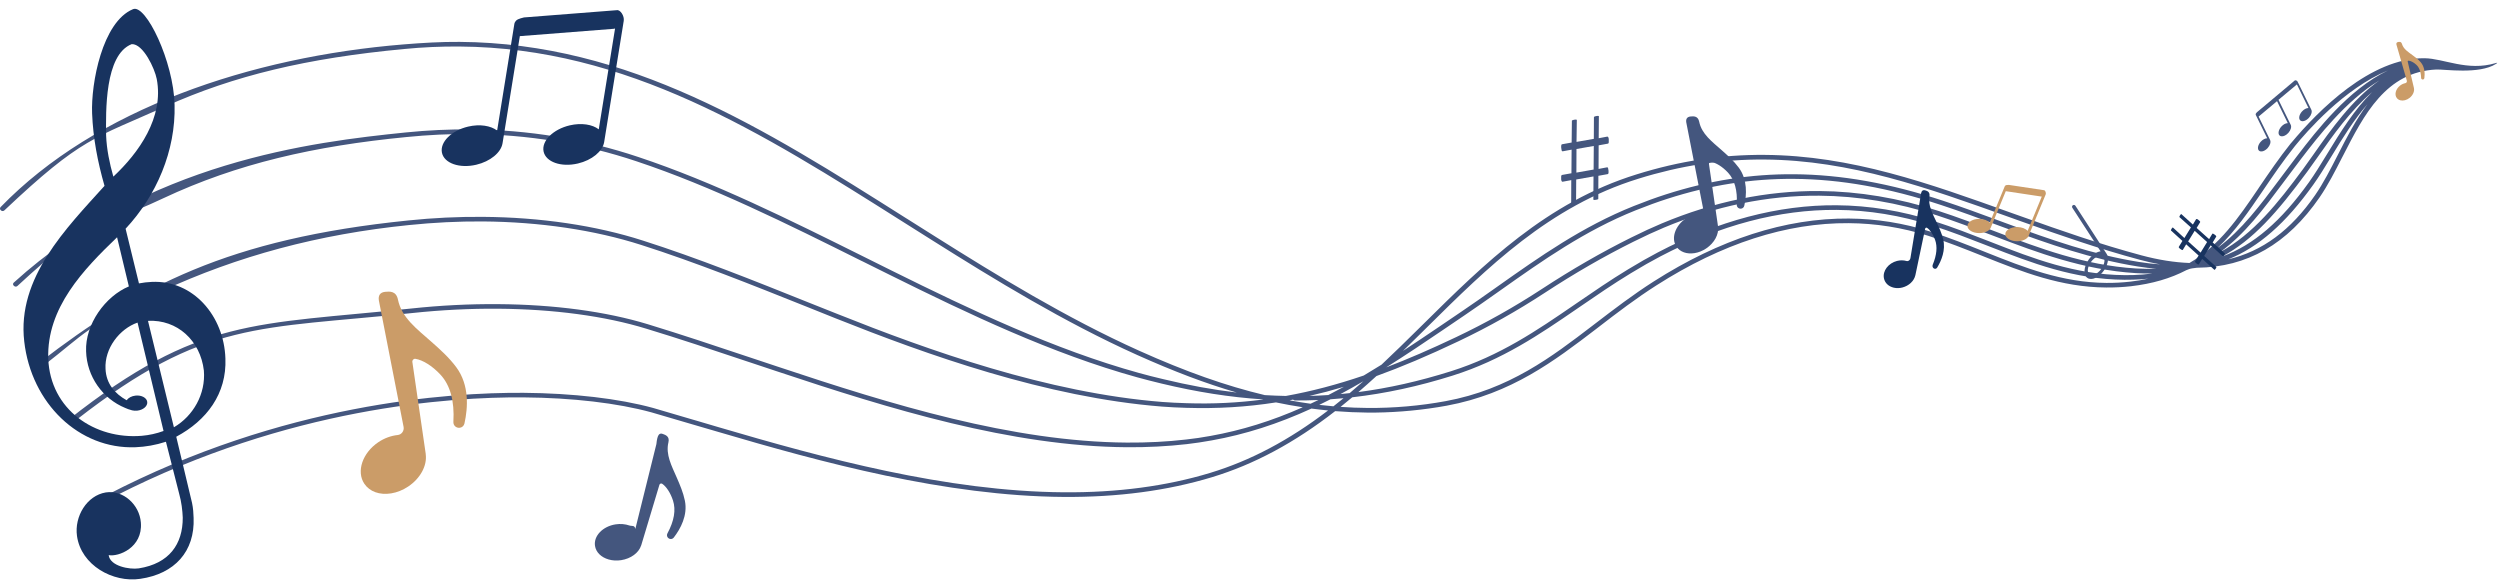 <?xml version="1.0" encoding="utf-8"?>
<!-- Generator: Adobe Illustrator 17.0.0, SVG Export Plug-In . SVG Version: 6.00 Build 0)  -->
<!DOCTYPE svg PUBLIC "-//W3C//DTD SVG 1.1//EN" "http://www.w3.org/Graphics/SVG/1.1/DTD/svg11.dtd">
<svg version="1.1" id="Layer_1" xmlns="http://www.w3.org/2000/svg" xmlns:xlink="http://www.w3.org/1999/xlink" x="0px" y="0px"
	 width="850px" height="200px" viewBox="0 0 850 200" enable-background="new 0 0 850 200" xml:space="preserve">
<g>
	<path fill="#44567E" d="M452.362,135.76c1.547-0.109,3.003-0.229,4.437-0.368c-1.137,0.933-2.291,1.857-3.429,2.752
		c-1.78-0.155-3.364-0.314-4.83-0.488C449.773,137.062,451.027,136.441,452.362,135.76L452.362,135.76z M439.642,135.856
		c0.141,0.185,0.371,0.306,0.631,0.308l0.004,0c2.679,0.006,5.361-0.051,7.982-0.167c-0.887,0.431-1.776,0.856-2.67,1.271
		c-2.377-0.33-4.766-0.716-7.12-1.15L439.642,135.856z M445.213,134.614c3.851-0.883,7.782-1.924,11.712-3.101
		c-1.769,0.969-3.544,1.909-5.294,2.803C449.541,134.456,447.388,134.555,445.213,134.614L445.213,134.614z M458.88,133.662
		c-1.039,0.117-2.074,0.224-3.111,0.32c2.553-1.366,5.123-2.806,7.782-4.367C461.924,131.061,460.388,132.39,458.88,133.662
		L458.88,133.662z M726.224,91.281c-17.547-1.073-33.208-7.025-47.026-12.276l-1.453-0.552c-6.033-2.294-12.269-4.666-18.603-6.721
		c-13.532-4.4-27.192-6.681-40.598-6.78c-17.776-0.131-35.786,3.573-53.532,11.01c-3.157,1.321-6.587,2.905-10.484,4.844
		c-10.131,5.04-20.036,10.747-30.28,17.445c-9.455,6.18-18.98,11.526-29.117,16.349c-8.68,4.13-16.481,7.505-23.816,10.303
		c6.591-4.134,13.135-8.541,18.77-12.364l7.929-5.379c3.648-2.472,7.369-5.089,10.574-7.352l1.684-1.188
		c14.058-9.942,28.597-20.221,45.908-27.134c3.853-1.538,7.373-2.815,10.763-3.904c14.487-4.659,28.561-6.872,43.026-6.765
		c15.84,0.117,32.225,3.034,50.09,8.917c6.445,2.121,12.953,4.528,19.264,6.862l1.922,0.71
		c15.675,5.789,29.929,10.782,45.616,13.295c2.096,0.336,4.185,0.591,6.229,0.761C730.851,91.451,728.543,91.421,726.224,91.281
		L726.224,91.281z M722.366,93.546c-16.857-0.124-31.234-5.723-45.137-11.138l-1.004-0.391c-5.995-2.338-12.192-4.754-18.592-6.811
		c-10.945-3.516-22.117-5.34-33.208-5.421c-19.753-0.146-40.204,5.251-60.783,16.045c-3.081,1.613-6.286,3.438-10.089,5.744
		c-6.077,3.685-11.86,7.655-17.452,11.493l-1.142,0.784c-12.275,8.415-24.97,17.116-41.607,22.36
		c-10.864,3.42-21.172,5.741-31.496,7.092c2-1.723,4.064-3.554,6.134-5.451c8.51-3.075,17.657-6.954,27.96-11.855
		c10.224-4.869,19.813-10.256,29.318-16.47c10.184-6.66,20.027-12.33,30.089-17.337c3.862-1.92,7.256-3.489,10.376-4.797
		c17.505-7.335,35.27-10.99,52.798-10.86c13.218,0.098,26.684,2.347,40.023,6.682c6.291,2.045,12.515,4.413,18.533,6.702
		l1.434,0.544c13.931,5.298,29.725,11.302,47.575,12.393c1.939,0.12,3.869,0.163,5.748,0.135c-2.129,0.283-4.33,0.461-6.567,0.529
		C724.308,93.543,723.329,93.553,722.366,93.546L722.366,93.546z M599.967,54.242c29.169,0.215,55.411,9.618,83.195,19.578
		l4.19,1.502c12.65,4.52,26.177,9.249,40.27,13.024c2.286,0.613,4.579,1.131,6.84,1.543c-2.341-0.155-4.785-0.434-7.284-0.834
		c-15.543-2.489-29.698-7.451-45.272-13.205l-2.004-0.74c-6.288-2.325-12.793-4.73-19.25-6.852
		c-18.062-5.95-34.637-8.899-50.665-9.018c-14.657-0.108-28.923,2.136-43.615,6.86c-3.411,1.095-6.971,2.386-10.881,3.947
		c-17.494,6.982-32.11,17.309-46.244,27.3l-1.732,1.222c-3.362,2.376-6.967,4.91-10.549,7.333l-7.931,5.384
		c-3.81,2.582-7.887,5.331-12.033,8.039c2.171-2.107,4.303-4.207,6.297-6.179l2.073-2.05c20.356-20.136,41.405-40.956,71.622-50.312
		C571.446,56.275,585.503,54.135,599.967,54.242L599.967,54.242z M716.179,96.189c-15.088-0.111-28.081-5.286-40.647-10.29
		l-0.856-0.342c-5.953-2.374-12.111-4.826-18.562-6.88c-8.93-2.833-18.188-4.306-27.511-4.374
		c-21.516-0.159-43.835,7.039-66.344,21.396c-7.09,4.524-13.533,9.458-19.767,14.234l-0.914,0.699
		c-13.994,10.707-28.466,21.779-50.062,25.757c-8.694,1.599-17.613,2.377-26.512,2.313c-3.036-0.022-6.136-0.145-9.216-0.363
		c1.314-1.047,2.652-2.144,3.981-3.262c11.337-1.299,22.513-3.715,34.161-7.383c16.891-5.324,29.694-14.101,42.082-22.592
		l1.117-0.767c5.577-3.829,11.343-7.789,17.39-11.457c3.762-2.279,6.936-4.087,9.988-5.687
		c20.295-10.645,40.452-15.972,59.91-15.828c10.9,0.08,21.879,1.874,32.63,5.327c6.293,2.024,12.43,4.414,18.376,6.731l1.109,0.432
		c14.06,5.479,28.597,11.143,45.799,11.27c0.997,0.007,2.004-0.004,2.991-0.034c1.662-0.051,3.31-0.158,4.901-0.319
		c0.085-0.007,0.169-0.016,0.252-0.025c-1.975,0.43-4.034,0.77-6.145,1.009C721.626,96.062,718.883,96.209,716.179,96.189
		L716.179,96.189z M757.583,88.183c10.357-4.166,19.593-12.285,28.959-25.422c1.924-2.699,3.789-5.723,6.029-9.395l0.243-0.395
		c3.515-5.76,7.438-12.188,12.124-17.537c-3.936,5.21-7.04,11.286-10.057,17.188l-0.145,0.283
		c-2.351,4.599-4.782,9.354-7.568,13.392C778.908,78.27,769.218,85.44,757.583,88.183L757.583,88.183z M811.875,23.961
		c-13.437,6.418-24.402,20.678-30.527,28.645l-0.407,0.528c-1.839,2.401-3.597,4.758-5.297,7.038l-0.76,1.022
		c-6.254,8.386-12.706,17.042-20.878,23.063c5.968-5.602,10.665-12.512,15.222-19.21l0.37-0.546
		c3.28-4.83,6.673-9.822,10.671-14.834C784.102,44.944,797.019,30.036,811.875,23.961L811.875,23.961z M786.814,52.192l-0.366,0.519
		c-1.25,1.778-2.37,3.367-3.437,4.813c-8.404,11.376-16.896,22.089-28.196,28.206c8.427-6.113,14.789-14.648,21.503-23.658
		l0.677-0.908c1.721-2.31,3.502-4.7,5.364-7.133l0.351-0.456c5.315-6.921,14.827-19.308,26.293-26.235
		C799.763,33.779,792.364,44.303,786.814,52.192L786.814,52.192z M791.318,52.187l-0.258,0.42c-2.223,3.645-4.078,6.644-5.973,9.303
		c-9.51,13.333-18.932,21.415-29.532,25.297c10.491-5.611,18.622-14.898,28.893-28.811c1.076-1.459,2.248-3.123,3.456-4.842
		l0.311-0.445c4.929-7.01,10.941-15.559,18.318-21.793C800.425,37.269,795.618,45.142,791.318,52.187L791.318,52.187z
		 M39.442,168.514c58.72-29.905,113.34-33.598,138.516-33.402c16.575,0.119,32.061,1.935,43.564,5.098
		c4.531,1.306,9.107,2.66,13.778,4.043c2.742,0.794,5.507,1.612,8.344,2.435c36.014,10.617,77.838,21.983,117.986,22.271
		c18.373,0.134,35.304-2.121,50.4-6.698c14.351-4.35,28.08-11.696,41.921-22.469c3.701,0.286,7.433,0.461,11.054,0.493
		c0.875,0.006,1.727-0.011,2.626-0.003c8.104-0.11,16.279-0.893,24.232-2.344c22.04-4.077,36.689-15.277,50.849-26.099l0.924-0.714
		c6.185-4.763,12.599-9.672,19.615-14.138c22.194-14.166,44.174-21.274,65.341-21.111c9.138,0.064,18.206,1.502,26.94,4.276
		c6.401,2.049,12.532,4.489,18.449,6.848l0.852,0.344c12.711,5.064,25.872,10.313,41.281,10.408c2.794,0.029,5.625-0.12,8.418-0.43
		c7.23-0.839,13.432-2.642,18.904-5.505l0.024,0.001c0.3-0.118,0.574-0.215,0.85-0.334l0.397-0.112
		c0.173-0.035,0.321-0.071,0.444-0.087l0.026-0.021c0.637-0.075,1.25-0.152,1.791-0.233l0.048,0.003
		c17.033-0.193,30.648-7.998,41.63-23.909c2.835-4.125,5.277-8.906,7.662-13.577l0.279-0.526
		c7.212-14.101,14.671-28.616,31.793-29.391c2.634-0.116,14.543,1.738,20.212-1.881c0.585-0.372,0.668-0.525-0.077-0.298
		c-9.656,2.887-17.664-1.606-24.202-1.653c-18.371-0.157-36.16,17.861-45.136,28.605l-0.315,0.343
		c-4.015,5.027-7.395,10.023-10.718,14.888l-0.381,0.588c-6.703,9.861-13.052,19.156-23.336,25.191
		c-5.093-0.187-10.578-1.053-16.309-2.588c-14.04-3.764-27.53-8.468-40.132-12.983l-4.202-1.49
		c-27.958-10.029-54.35-19.492-83.781-19.69c-14.654-0.118-28.88,2.048-43.563,6.626c-30.628,9.49-51.853,30.468-72.374,50.764
		l-2.059,2.025c-3.65,3.603-7.9,7.802-12.238,11.862l-0.077,0.063c-2.083,1.3-4.112,2.536-6.013,3.667l-0.05,0.02
		c-9.111,3.1-17.727,5.371-26.442,6.935c-2.428-0.053-4.828-0.149-7.105-0.283l-0.048-0.003
		c-13.207-3.15-26.764-7.926-42.688-15.077c-24.77-11.129-48.62-25.773-69.042-38.633c-3.264-2.045-6.527-4.112-9.767-6.156
		l-0.49-0.3c-48.411-30.617-94.143-59.518-151.764-59.933c-6.294-0.055-12.723,0.34-19.122,0.861
		C85.255,19.329,32.529,37.033,0.208,70.408c-0.132,0.15-0.217,0.326-0.206,0.53c-0.014,0.202,0.095,0.39,0.257,0.512l0.113,0.12
		c0.322,0.267,0.785,0.25,1.096-0.026C27.82,46.689,31.902,47.142,56.36,36.137c23.005-10.368,47.997-16.373,80.984-19.466
		c6.316-0.622,12.657-0.903,18.878-0.853c57.16,0.41,102.658,29.184,150.86,59.654c3.379,2.142,6.806,4.309,10.233,6.454
		c20.468,12.886,44.389,27.557,69.253,38.736c12.574,5.643,23.382,9.737,33.92,12.798c-8.129-0.954-16.342-2.454-25.096-4.574
		c-2.872-0.666-5.548-1.366-8.173-2.086c-28.898-8.006-57.204-21.49-83.733-34.642c-3.222-1.591-6.443-3.204-9.689-4.818
		c-25.091-12.481-51.027-25.418-76.848-33.988c-18.114-6.06-37.277-9.223-56.962-9.367c-7.219-0.041-14.637,0.293-22.052,1.05
		c-31.681,3.233-87.925,9.932-133.271,51.063c-0.156,0.149-0.241,0.325-0.231,0.529c0.01,0.204,0.095,0.39,0.257,0.512l0.138,0.121
		c0.298,0.266,0.785,0.25,1.07-0.005c25.434-23.509,24.574-18.079,49.569-29.821c25.196-11.843,51.469-17.789,82.653-20.83
		c7.369-0.74,14.712-1.098,21.857-1.038c19.49,0.155,38.462,3.261,56.385,9.265c25.677,8.539,51.544,21.405,76.563,33.881
		l0.236,0.104c3.174,1.588,6.35,3.153,9.501,4.717c26.576,13.178,54.973,26.735,84.04,34.773c2.65,0.721,5.349,1.422,8.244,2.113
		c11.985,2.875,23.219,4.644,34.282,5.364l0.239,0.059c-8.659,1.116-17.077,1.546-25.98,1.247c-2.961-0.084-5.65-0.22-8.263-0.419
		c-39.131-3.075-79.55-17.566-110.367-29.865c-3.244-1.276-6.486-2.574-9.8-3.898c-18.697-7.495-38.009-15.23-56.476-21.108
		c-16.012-5.146-34.837-7.927-54.449-8.067c-8.336-0.062-16.849,0.34-25.298,1.22c-61.36,6.255-91.679,22.431-125.29,48.228
		c-0.155,0.126-0.241,0.325-0.231,0.529c-0.014,0.202,0.095,0.39,0.257,0.512l0.138,0.121c0.322,0.267,0.785,0.25,1.07-0.005
		c14.356-11.075,14.071-13.285,40.006-25.265c26.062-12.063,53.603-19.431,84.258-22.549c8.374-0.862,16.817-1.29,25.08-1.232
		c19.417,0.151,38.048,2.921,53.871,7.987c18.443,5.876,37.755,13.611,56.454,21.084c3.242,1.298,6.485,2.596,9.703,3.893
		c30.937,12.328,71.521,26.897,110.943,29.989c2.661,0.202,5.399,0.341,8.335,0.424c10.433,0.321,20.345-0.269,30.398-1.845
		c3.045,0.631,6.094,1.195,9.103,1.644c-10.557,4.687-20.815,7.854-31.326,9.742c-2.807,0.512-5.608,0.935-8.326,1.226
		c-6.422,0.751-13.205,1.097-20.156,1.048c-38.981-0.287-79.918-12.889-118.526-25.76c-3.258-1.073-6.467-2.143-9.652-3.212
		c-12.028-4.03-23.392-7.817-34.658-11.26c-14.244-4.341-31.856-6.712-50.958-6.844c-9.696-0.075-19.602,0.426-29.523,1.49
		c-53.099,5.635-72.021,2.813-116.291,37.613l2.567,0.151c43.605-33.959,61.765-30.661,113.959-36.214
		c9.822-1.048,19.679-1.551,29.279-1.482c18.931,0.145,36.351,2.482,50.403,6.789c11.292,3.422,22.654,7.232,34.682,11.261
		l0.761,0.248c2.901,0.962,5.848,1.949,8.82,2.937c38.75,12.924,79.879,25.56,119.102,25.861c7.023,0.053,13.905-0.31,20.423-1.055
		c2.72-0.314,5.545-0.735,8.451-1.264c11.397-2.039,22.484-5.587,33.929-10.831c1.856,0.245,3.761,0.47,5.645,0.649
		c-13.262,10.129-26.379,17.06-40.085,21.222c-14.898,4.521-31.632,6.742-49.809,6.597c-39.904-0.297-81.561-11.608-117.458-22.172
		c-2.574-0.762-5.077-1.497-7.555-2.23l-1.002-0.285c-4.624-1.357-9.105-2.683-13.563-3.985
		c-11.647-3.194-27.279-5.019-44.023-5.148c-25.688-0.181-81.799,3.627-141.746,34.77L39.442,168.514z"/>
	<path fill="#18335F" d="M203.579,43.975c-2.156-1.672-5.895-2.283-9.86-1.356c-5.678,1.33-9.662,5.314-8.9,8.893
		c0.762,3.583,5.979,5.408,11.657,4.078c4.805-1.124,8.397-4.152,8.927-7.226c0.002-0.004,0.002-0.008,0.002-0.008l6.509-40.297
		c0.004-0.033,0.002-0.065,0.007-0.098c0.05-0.232,0.09-0.504,0.145-0.837c0.282-1.747-1.193-3.872-2.322-3.664l-31.589,2.467
		c-1.741,0.431-2.566,0.722-2.996,1.516c-0.128,0.172-0.227,0.37-0.264,0.602l-5.872,36.352c-2.156-1.672-5.894-2.285-9.858-1.354
		c-5.68,1.33-9.664,5.31-8.902,8.893c0.76,3.583,5.981,5.408,11.657,4.076c4.805-1.126,8.397-4.151,8.925-7.226
		c0.002-0.004,0.006-0.006,0.006-0.006l5.896-36.509c0.123,0.007,0.251,0.006,0.387-0.014l31.587-2.467
		c0.14-0.035,0.267-0.067,0.398-0.1L203.579,43.975z"/>
	<path fill="#CB9C68" d="M689.392,78.509c-0.667-0.776-2.007-1.308-3.557-1.315c-2.219-0.008-4.019,1.067-4.025,2.402
		c-0.005,1.333,1.789,2.423,4.006,2.431c1.878,0.007,3.456-0.761,3.902-1.806v-0.004l5.661-13.738
		c0.004-0.011,0.006-0.023,0.01-0.034c0.039-0.078,0.074-0.17,0.121-0.285c0.246-0.594-0.13-1.474-0.567-1.497l-11.941-1.796
		c-0.683,0.004-1.013,0.038-1.237,0.282c-0.062,0.051-0.114,0.114-0.145,0.193l-5.108,12.395c-0.667-0.776-2.007-1.311-3.557-1.315
		c-2.217-0.008-4.021,1.065-4.025,2.4c-0.005,1.335,1.789,2.425,4.006,2.433c1.877,0.007,3.456-0.761,3.9-1.808l0.002-0.002
		l5.129-12.446c0.046,0.012,0.094,0.022,0.144,0.026l11.943,1.798c0.054,0,0.105-0.001,0.155-0.001L689.392,78.509z"/>
	<path fill="#44567E" d="M785.858,37.313l-4.575-9.355c-0.003-0.006-0.007-0.013-0.011-0.02c-0.022-0.052-0.052-0.112-0.087-0.184
		c-0.187-0.381-0.786-0.579-0.988-0.373l-9.063,7.627l-3.8,3.177c-0.297,0.339-0.424,0.517-0.401,0.734
		c-0.002,0.053,0.006,0.106,0.03,0.156l3.885,7.941c-0.675-0.011-1.524,0.419-2.204,1.18c-0.975,1.091-1.233,2.45-0.576,3.037
		c0.656,0.586,1.978,0.176,2.953-0.915c0.826-0.922,1.136-2.038,0.814-2.713l0.001-0.004l-3.902-7.974
		c0.025-0.016,0.051-0.036,0.076-0.06l6.11-5.107c0.023-0.026,0.045-0.053,0.066-0.078l3.665,7.489
		c-0.675-0.011-1.526,0.418-2.204,1.18c-0.975,1.091-1.233,2.45-0.576,3.035c0.166,0.148,0.375,0.234,0.608,0.26
		c0.697,0.089,1.63-0.346,2.365-1.17c0.824-0.924,1.136-2.038,0.814-2.715c0,0,0-0.002-0.001-0.002l-4.169-8.527
		c0.027-0.016,0.051-0.036,0.076-0.058l6.111-5.109c0.024-0.028,0.045-0.053,0.066-0.078l3.931,8.043
		c-0.673-0.011-1.521,0.417-2.204,1.18c-0.973,1.092-1.23,2.449-0.575,3.037c0.659,0.585,1.978,0.176,2.953-0.915
		c0.826-0.924,1.136-2.039,0.814-2.715L785.858,37.313"/>
	<path fill="#44567E" d="M714.373,91.518c-1.258,1.67-3.032,2.456-3.965,1.754c-0.932-0.702-0.668-2.625,0.592-4.295
		c1.258-1.672,3.032-2.457,3.965-1.756C715.897,87.923,715.633,89.846,714.373,91.518 M705.645,69.962
		c-0.19-0.291-0.578-0.373-0.867-0.185c-0.291,0.189-0.375,0.578-0.185,0.869l9.608,14.809c-1.338,0.143-2.921,1.196-4.087,2.871
		c-1.668,2.396-1.853,5.154-0.409,6.159c1.442,1.005,3.963-0.124,5.633-2.519c1.412-2.029,1.762-4.316,0.961-5.581
		c-0.002-0.002-0.002-0.004-0.002-0.004L705.645,69.962z"/>
	<path fill="#18335F" d="M59.126,145.279l-8.809-36.194c9.925-0.51,17.81,6.672,19.002,16.907
		C69.972,134.01,65.679,141.444,59.126,145.279 M48.183,148.178c-15.93,1.3-31.087-8.831-31.777-26.233
		c-0.574-17.301,11.986-30.317,23.399-41.273l4.008,16.711c-8.018,3.344-14.904,12.894-14.543,22.041
		c0.246,8.651,5.673,16.139,13.262,19.259c0.68,0.33,1.367,0.552,2.375,0.832c0.526,0.129,1.111,0.172,1.721,0.11
		c2.044-0.21,3.583-1.529,3.437-2.943c-0.146-1.415-1.922-2.391-3.966-2.181c-1.353,0.141-2.472,0.769-3.041,1.585
		c-3.987-2.22-6.977-5.609-7.178-10.666c-0.392-6.913,4.713-13.596,10.884-15.739l8.84,36.856
		C53.179,147.414,50.745,147.959,48.183,148.178 M36.08,46.07c-0.093-8.042-0.528-27.492,8.712-31.066
		c3.902-0.155,7.829,8.345,8.501,11.856c2.506,13.086-6.133,25.134-14.757,33.189C37.243,55.522,36.267,50.756,36.08,46.07
		 M51.575,95.847c-1.45,0.058-2.888,0.234-4.331,0.51l-4.541-18.593C53.212,66.506,59.76,51.273,59.358,35.645
		c-0.32-14.772-9.824-34.409-14.141-32.523C34.772,7.454,30.912,28.388,31.314,38.545c0.337,8.474,1.881,16.468,4.219,24.643
		C22.585,77.564,5.704,94.43,8.244,116.121c2.393,21.023,18.666,36.698,37.856,35.938c3.348-0.133,6.787-0.721,10.317-1.865
		l4.508,17.701c0.78,2.76,1.115,5.653,1.213,8.112c0.026,9.048-4.637,15.605-14.958,17.241c-3.116,0.453-9.754-0.728-10.236-4.51
		c3.265,0.655,11.632-2.477,10.952-11.055c-0.46-6.127-6.029-11.158-11.913-10.257c-6.443,1.05-10.739,8.144-9.805,14.808
		c1.403,10.003,12.255,15.942,21.475,14.575c11.777-1.7,18.627-9.349,18.177-20.727c-0.064-1.564-0.13-3.238-0.54-5.121
		l-5.362-22.47c10.398-5.558,17.187-14.657,16.714-26.592C76.178,107.505,65.745,95.177,51.575,95.847"/>
	<path fill="#44567E" d="M535.971,58.686l0.033-8.022l5.879-1.037l-0.054,8.022L535.971,58.686z M546.685,57.02
		c-0.101-0.12-0.189-0.134-0.246-0.134c-0.013,0-0.025,0.002-0.036,0.002l-2.893,0.547l0.031-8.022l3.098-0.564
		c0.061-0.007,0.113-0.026,0.162-0.058c0.041-0.026,0.073-0.068,0.099-0.124c0.035-0.075,0.061-0.17,0.077-0.283
		c0.016-0.115,0.021-0.978,0.001-1.141c-0.038-0.309-0.113-0.532-0.227-0.66c-0.108-0.124-0.2-0.138-0.26-0.138
		c-0.013,0-0.027,0.002-0.038,0.002l-2.895,0.547l0.059-7.429c0.002-0.035,0.001-0.071-0.013-0.094
		c-0.002-0.004-0.019-0.017-0.063-0.033c-0.033-0.014-0.119-0.035-0.301-0.037c-0.102,0.001-0.142,0.006-0.242,0.021
		c-0.05,0.007-0.113,0.014-0.202,0.025c-0.152,0.018-0.209,0.037-0.281,0.061c-0.044,0.013-0.088,0.028-0.15,0.043
		c-0.173,0.043-0.262,0.086-0.306,0.113c-0.048,0.028-0.079,0.057-0.093,0.084c-0.019,0.038-0.029,0.082-0.032,0.132l-0.037,7.328
		l-5.881,1.037l0.103-7.414c-0.007-0.044-0.019-0.079-0.036-0.108c-0.002-0.004-0.019-0.019-0.061-0.035
		c-0.044-0.014-0.13-0.034-0.297-0.035l-0.002,0c-0.092-0.001-0.129,0.005-0.225,0.017c-0.05,0.007-0.113,0.016-0.202,0.025
		c-0.154,0.02-0.209,0.039-0.282,0.061c-0.042,0.015-0.087,0.028-0.146,0.045c-0.179,0.043-0.275,0.086-0.325,0.114
		c-0.069,0.042-0.091,0.072-0.096,0.084c-0.008,0.017-0.018,0.044-0.012,0.092l0.002,0.015l-0.079,7.354l-3.221,0.579
		c-0.079,0.009-0.179,0.041-0.266,0.203c-0.064,0.124-0.108,0.605-0.067,0.968c0.106,0.885,0.197,1.062,0.221,1.097
		c0.108,0.12,0.2,0.136,0.26,0.136c0.013,0,0.027-0.002,0.038-0.002l3.019-0.561l-0.056,8.026l-3.18,0.571
		c-0.052,0.007-0.094,0.024-0.129,0.053c-0.043,0.036-0.079,0.086-0.109,0.149c-0.035,0.075-0.061,0.17-0.075,0.281
		c-0.016,0.115-0.021,0.89-0.001,1.051c0.045,0.388,0.143,0.569,0.215,0.654c0.099,0.114,0.187,0.126,0.245,0.127
		c0.013,0,0.029,0,0.042-0.002l2.933-0.55l-0.028,7.851l-0.002,0.004c0,0.035,0.007,0.044,0.011,0.05
		c0.01,0.01,0.036,0.035,0.115,0.058c0.04,0.012,0.115,0.026,0.241,0.027c0.031,0,0.063-0.001,0.098-0.003
		c0.088-0.003,0.134-0.01,0.213-0.021c0.06-0.009,0.132-0.022,0.244-0.036c0.152-0.016,0.207-0.033,0.273-0.053
		c0.04-0.013,0.085-0.026,0.146-0.039c0.156-0.031,0.221-0.067,0.246-0.084c0.027-0.019,0.044-0.038,0.048-0.053
		c0.014-0.044,0.024-0.1,0.026-0.161l0.05-7.755l5.879-1.037l-0.051,7.851l0,0.004c-0.002,0.035,0.007,0.044,0.011,0.05
		c0.008,0.01,0.036,0.035,0.113,0.058c0.04,0.01,0.115,0.024,0.241,0.025c0.033,0,0.065,0.001,0.1-0.001
		c0.088-0.003,0.13-0.01,0.211-0.021c0.06-0.011,0.133-0.022,0.246-0.036c0.152-0.018,0.207-0.033,0.271-0.053
		c0.04-0.013,0.085-0.026,0.148-0.039c0.152-0.033,0.227-0.067,0.263-0.092c0.037-0.025,0.05-0.044,0.052-0.047
		c0.014-0.046,0.022-0.1,0.026-0.163l0.027-7.752l3.138-0.568c0.06-0.007,0.106-0.024,0.144-0.053
		c0.039-0.027,0.07-0.068,0.097-0.128c0.035-0.075,0.061-0.17,0.077-0.281c0.016-0.115,0.018-0.525-0.004-0.687
		C546.799,57.188,546.697,57.035,546.685,57.02"/>
	<path fill="#18335F" d="M748.202,85.886l-4.235-3.8l2.223-3.605l4.225,3.812L748.202,85.886z M752.373,79.422
		c-0.109-0.003-0.159,0.037-0.187,0.068c-0.006,0.008-0.012,0.013-0.017,0.021l-1.075,1.79l-4.237-3.8l1.162-1.909
		c0.025-0.036,0.041-0.073,0.045-0.113c0.006-0.034,0.001-0.071-0.018-0.111c-0.023-0.054-0.062-0.112-0.114-0.174
		c-0.053-0.062-0.508-0.472-0.604-0.54c-0.183-0.126-0.336-0.191-0.457-0.19c-0.117-0.001-0.169,0.041-0.196,0.073
		c-0.006,0.006-0.012,0.013-0.017,0.021l-1.075,1.79l-3.909-3.535c-0.017-0.017-0.038-0.033-0.055-0.037
		c-0.004,0-0.019,0-0.048,0.017c-0.023,0.013-0.075,0.047-0.16,0.142c-0.048,0.055-0.066,0.08-0.105,0.137
		c-0.019,0.031-0.045,0.069-0.081,0.12c-0.062,0.09-0.08,0.128-0.101,0.178c-0.012,0.031-0.025,0.059-0.047,0.099
		c-0.058,0.113-0.078,0.18-0.086,0.214c-0.006,0.04-0.004,0.069,0.003,0.09c0.009,0.027,0.03,0.054,0.055,0.079l3.866,3.475
		l-2.225,3.605l-3.88-3.55c-0.027-0.017-0.052-0.027-0.073-0.033c0,0-0.019,0.002-0.048,0.017c-0.029,0.015-0.079,0.053-0.16,0.141
		c-0.043,0.05-0.058,0.07-0.095,0.128c-0.021,0.03-0.045,0.067-0.082,0.12c-0.064,0.09-0.08,0.128-0.101,0.178
		c-0.012,0.029-0.027,0.059-0.047,0.099c-0.06,0.115-0.082,0.185-0.09,0.226c-0.012,0.056-0.006,0.082-0.003,0.09
		c0.006,0.012,0.015,0.031,0.044,0.05l0.008,0.006l3.861,3.51l-1.214,1.981c-0.031,0.046-0.062,0.115-0.017,0.238
		c0.036,0.092,0.27,0.342,0.481,0.491c0.519,0.361,0.657,0.396,0.687,0.399c0.113,0.001,0.165-0.041,0.194-0.071
		c0.006-0.008,0.012-0.015,0.017-0.023l1.125-1.863l4.227,3.814l-1.195,1.956c-0.021,0.03-0.033,0.061-0.033,0.094
		c-0.002,0.038,0.007,0.081,0.026,0.127c0.025,0.054,0.062,0.112,0.114,0.174c0.053,0.062,0.463,0.429,0.558,0.495
		c0.227,0.159,0.369,0.193,0.447,0.193c0.105,0.001,0.156-0.039,0.183-0.069c0.006-0.008,0.012-0.015,0.017-0.023l1.094-1.815
		l4.146,3.719l0.004,0.002c0.017,0.017,0.027,0.017,0.027,0.017c0.013,0,0.04-0.004,0.089-0.034
		c0.025-0.015,0.068-0.047,0.127-0.116c0.016-0.015,0.031-0.032,0.046-0.051c0.041-0.05,0.056-0.074,0.087-0.124
		c0.023-0.034,0.052-0.08,0.097-0.145c0.062-0.09,0.08-0.126,0.099-0.17c0.014-0.027,0.027-0.057,0.051-0.095
		c0.055-0.099,0.066-0.149,0.07-0.17c0.002-0.025,0-0.042-0.005-0.052c-0.017-0.029-0.042-0.06-0.074-0.091l-4.086-3.682
		l2.223-3.605l4.138,3.729l0.002,0.004c0.017,0.015,0.025,0.016,0.025,0.016c0.015,0,0.042-0.002,0.09-0.034
		c0.025-0.015,0.068-0.047,0.127-0.114c0.016-0.015,0.031-0.034,0.047-0.053c0.039-0.048,0.058-0.074,0.087-0.122
		c0.023-0.036,0.052-0.08,0.097-0.147c0.062-0.088,0.08-0.126,0.099-0.17c0.014-0.027,0.027-0.057,0.051-0.095
		c0.054-0.095,0.07-0.153,0.074-0.184c0.004-0.033,0-0.048,0-0.048c-0.019-0.031-0.044-0.062-0.076-0.093l-4.094-3.671l1.179-1.931
		c0.023-0.034,0.037-0.067,0.041-0.101c0.004-0.031-0.003-0.069-0.022-0.109c-0.024-0.056-0.062-0.114-0.114-0.174
		c-0.055-0.064-0.27-0.257-0.366-0.323C752.514,79.44,752.386,79.424,752.373,79.422"/>
	<path fill="#44567E" d="M591.181,56.998c-1.698-2.292-3.772-4.13-5.776-5.909c-3.281-2.907-6.83-5.512-7.675-9.688
		c-0.412-2.025-1.903-1.897-2.966-1.794c-1.169,0.117-1.618,0.858-1.433,2.002l5.704,29.167c0.142,0.889-0.472,1.741-1.369,1.834
		c-1.503,0.155-3.065,0.72-4.43,1.633c-3.687,2.466-5.149,6.767-3.26,9.592c1.219,1.822,3.531,2.655,6.186,2.226
		c1.352-0.218,2.708-0.763,3.925-1.576c2.79-1.867,4.378-4.79,4.046-7.411c-0.001-0.063-0.005-0.125-0.014-0.186l-3.069-21.111
		c-0.068-0.424,0.296-0.801,0.721-0.729c1.682,0.284,3.831,1.588,5.73,3.622c2.274,2.437,3.285,6.106,3.003,10.904
		c-0.024,0.401,0.126,0.778,0.414,1.037c0.293,0.265,0.705,0.385,1.1,0.321c0.524-0.084,0.922-0.464,1.042-0.993
		C593.872,66.291,594.205,61.082,591.181,56.998"/>
	<path fill="#44567E" d="M232.861,170.235c-0.57-2.795-1.672-5.337-2.738-7.796c-1.744-4.02-3.859-7.882-2.862-12.023
		c0.484-2.01-0.922-2.524-1.929-2.881c-1.107-0.387-1.828,0.093-2.162,3.463l-7.158,28.846c-0.227-1.388-1.146-0.877-1.997-1.172
		c-1.429-0.495-3.081-0.642-4.705-0.39c-4.384,0.675-7.528,3.956-7.008,7.316c0.334,2.166,2.079,3.896,4.666,4.63
		c1.318,0.375,2.777,0.454,4.223,0.229c3.318-0.513,5.994-2.492,6.802-5.005c0.023-0.057,0.047-0.115,0.065-0.176l6.14-20.428
		c0.116-0.415,0.605-0.601,0.96-0.357c1.404,0.968,2.801,3.058,3.664,5.704c1.032,3.171,0.398,6.921-1.888,11.151
		c-0.191,0.353-0.213,0.76-0.063,1.116c0.154,0.366,0.474,0.648,0.861,0.757c0.511,0.144,1.032-0.032,1.361-0.461
		C231.374,179.795,233.876,175.216,232.861,170.235"/>
	<path fill="#CB9C68" d="M155.148,124.875c-2.504-3.382-5.562-6.093-8.52-8.714c-4.839-4.289-10.074-8.134-11.322-14.292
		c-0.605-2.987-2.806-2.798-4.374-2.647c-1.724,0.175-2.387,1.266-2.114,2.953l8.414,43.027c0.212,1.312-0.698,2.568-2.02,2.704
		c-2.217,0.23-4.519,1.063-6.533,2.409c-5.438,3.638-7.595,9.985-4.809,14.151c1.798,2.688,5.209,3.915,9.126,3.283
		c1.993-0.321,3.995-1.126,5.789-2.326c4.118-2.754,6.459-7.067,5.971-10.933c-0.003-0.091-0.008-0.182-0.022-0.275l-4.527-31.139
		c-0.101-0.627,0.436-1.182,1.062-1.076c2.481,0.42,5.651,2.343,8.454,5.345c3.356,3.594,4.846,9.003,4.43,16.083
		c-0.035,0.59,0.186,1.147,0.61,1.529c0.433,0.392,1.039,0.569,1.622,0.475c0.773-0.124,1.361-0.687,1.535-1.465
		C159.117,138.583,159.609,130.9,155.148,124.875"/>
	<path fill="#18335F" d="M660.679,81.333c-0.509-2.068-1.371-3.914-2.202-5.698c-1.361-2.922-2.969-5.702-2.469-8.868
		c0.242-1.536-0.737-1.843-1.439-2.052c-0.771-0.229-1.24,0.174-1.408,1.028l-3.624,22.07c-0.13,0.666-0.734,1.101-1.327,0.927
		c-0.993-0.29-2.124-0.306-3.22-0.026c-2.956,0.757-4.954,3.399-4.456,5.893c0.323,1.608,1.585,2.809,3.379,3.212
		c0.913,0.207,1.911,0.184,2.887-0.065c2.237-0.575,3.972-2.212,4.413-4.148c0.014-0.044,0.028-0.088,0.036-0.136l3.297-15.69
		c0.062-0.318,0.387-0.486,0.639-0.323c0.998,0.649,2.039,2.137,2.741,4.076c0.841,2.323,0.571,5.175-0.802,8.482
		c-0.113,0.277-0.112,0.582,0.007,0.842c0.119,0.264,0.351,0.459,0.617,0.519c0.356,0.079,0.703-0.083,0.909-0.424
		C660.078,88.597,661.585,85.017,660.679,81.333"/>
	<path fill="#CB9C68" d="M822.994,21.104c-0.81-0.915-1.765-1.623-2.688-2.307c-1.51-1.119-3.121-2.1-3.638-3.851
		c-0.252-0.848-0.884-0.738-1.335-0.655c-0.494,0.094-0.659,0.426-0.537,0.909l3.526,12.243c0.095,0.375-0.137,0.762-0.517,0.834
		c-0.634,0.123-1.281,0.423-1.829,0.864c-1.482,1.191-1.946,3.082-1.035,4.219c0.589,0.731,1.607,1,2.725,0.718
		c0.569-0.143,1.129-0.426,1.617-0.818c1.121-0.902,1.69-2.211,1.451-3.318c-0.004-0.027-0.007-0.052-0.013-0.079l-2.1-8.9
		c-0.045-0.179,0.097-0.354,0.281-0.337c0.728,0.058,1.695,0.533,2.582,1.332c1.063,0.954,1.631,2.483,1.69,4.543
		c0.004,0.173,0.082,0.329,0.215,0.427c0.135,0.103,0.315,0.139,0.483,0.096c0.221-0.056,0.376-0.233,0.406-0.463
		C824.492,24.973,824.439,22.736,822.994,21.104"/>
</g>
</svg>
